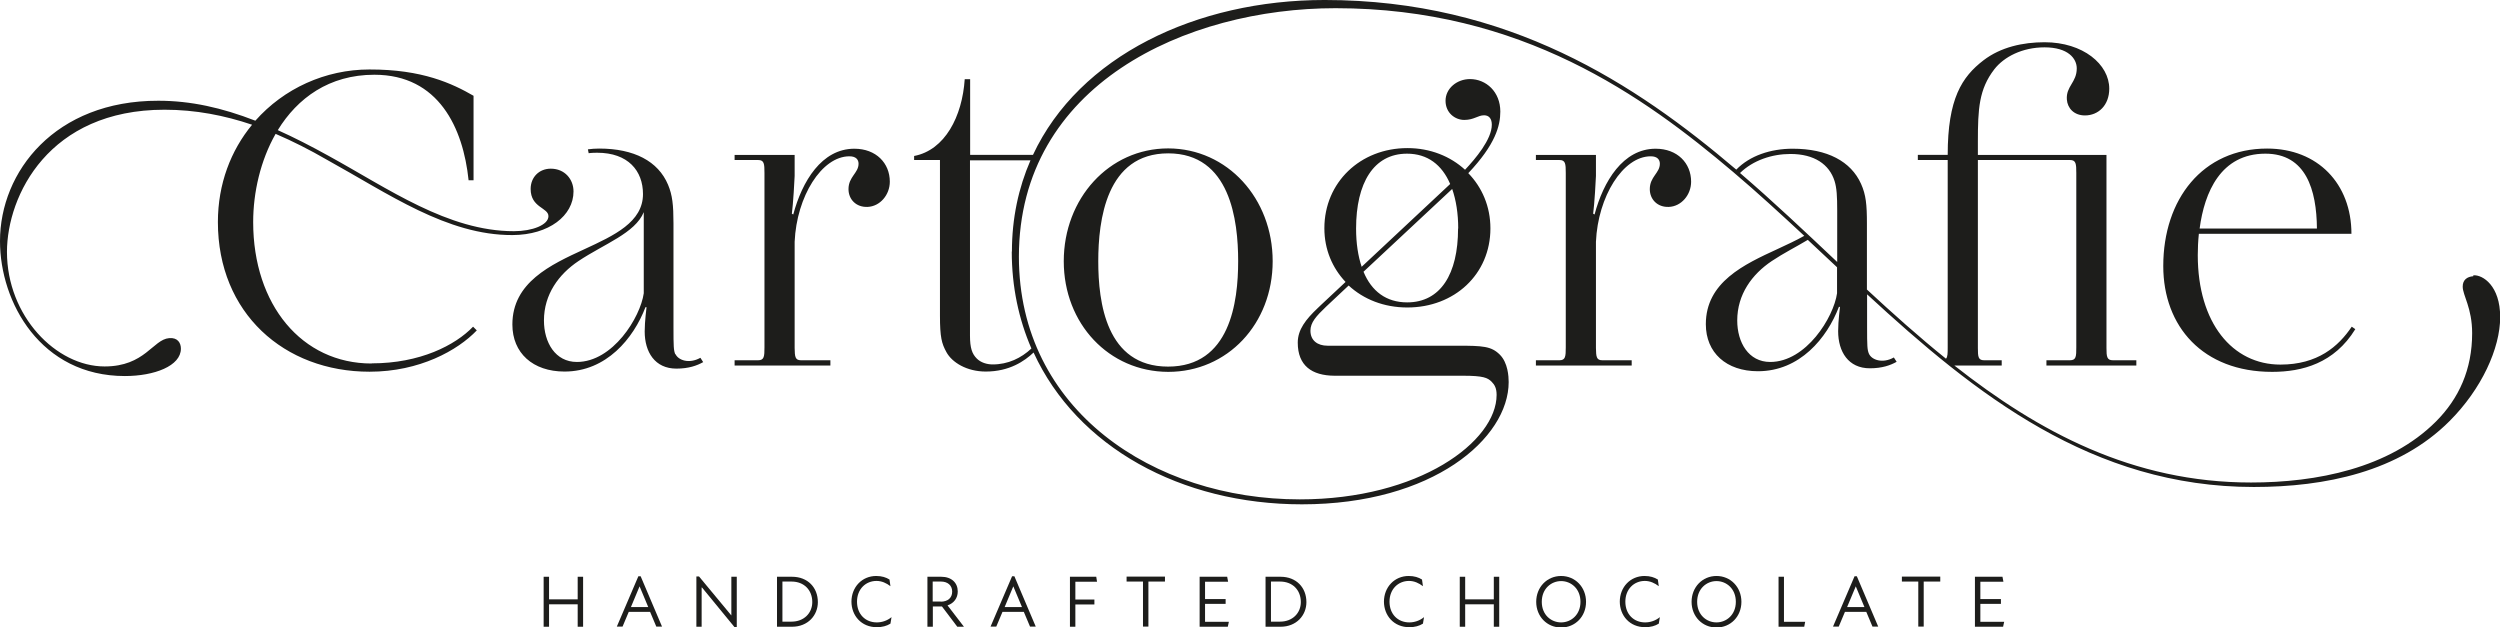 <?xml version="1.0" encoding="UTF-8"?>
<svg id="Layer_2" data-name="Layer 2" xmlns="http://www.w3.org/2000/svg" viewBox="0 0 161.55 40.54">
  <defs>
    <style>
      .cls-1 {
        fill: #1d1d1b;
      }
    </style>
  </defs>
  <g id="Links">
    <g>
      <g>
        <path class="cls-1" d="M37.68,37.27v3.23h-.35v-1.45h-1.85v1.45h-.35v-3.23h.35v1.46h1.85v-1.46h.35Z"/>
        <path class="cls-1" d="M42.02,39.54h-1.39l-.4.95h-.37l1.39-3.25h.15l1.38,3.25h-.37l-.4-.95ZM41.89,39.23l-.56-1.34h0l-.56,1.34h1.13Z"/>
        <path class="cls-1" d="M45.34,37.96h0v2.54h-.34v-3.25h.17l2.09,2.52h0v-2.5h.35v3.25h-.15l-2.1-2.56Z"/>
        <path class="cls-1" d="M52.85,38.91c0,.85-.64,1.59-1.67,1.59h-.97v-3.23h.97c1.02,0,1.67.7,1.67,1.64ZM52.49,38.91c0-.78-.53-1.33-1.34-1.33h-.59v2.59h.59c.79,0,1.34-.54,1.34-1.27Z"/>
        <path class="cls-1" d="M55.02,38.89c0-.96.69-1.67,1.6-1.67.36,0,.64.09.86.23l.06.43c-.26-.2-.56-.34-.9-.34-.7,0-1.26.53-1.26,1.34s.54,1.34,1.28,1.34c.33,0,.67-.11.95-.34l-.07.42c-.24.15-.53.23-.88.23-1,0-1.64-.75-1.64-1.66Z"/>
        <path class="cls-1" d="M61.86,40.5l-.99-1.31h-.59v1.31h-.35v-3.23h.89c.68,0,1.07.4,1.07.95,0,.43-.25.76-.66.9l1.06,1.38h-.43ZM60.79,38.88c.45,0,.74-.24.74-.65s-.3-.65-.72-.65h-.54v1.29h.52Z"/>
        <path class="cls-1" d="M66.17,39.54h-1.39l-.4.95h-.37l1.39-3.25h.15l1.38,3.25h-.37l-.4-.95ZM66.04,39.23l-.56-1.34h0l-.56,1.34h1.13Z"/>
        <path class="cls-1" d="M69.49,38.74h1.23v.32h-1.23v1.44h-.35v-3.23h1.7l.05.32h-1.4v1.15Z"/>
        <path class="cls-1" d="M75.28,37.58h-1.07v2.91h-.35v-2.91h-1.06v-.32h2.48v.32Z"/>
        <path class="cls-1" d="M79.41,40.18l-.07.32h-1.82v-3.23h1.78l.06.32h-1.49v1.12h1.33v.31h-1.33v1.16h1.54Z"/>
        <path class="cls-1" d="M84.42,38.91c0,.85-.64,1.59-1.67,1.59h-.97v-3.23h.97c1.02,0,1.67.7,1.67,1.64ZM84.06,38.91c0-.78-.53-1.33-1.34-1.33h-.59v2.59h.59c.79,0,1.34-.54,1.34-1.27Z"/>
        <path class="cls-1" d="M89.43,38.89c0-.96.69-1.67,1.6-1.67.36,0,.64.09.86.23l.06.43c-.26-.2-.56-.34-.9-.34-.7,0-1.26.53-1.26,1.34s.54,1.34,1.28,1.34c.33,0,.67-.11.95-.34l-.07.42c-.24.15-.53.23-.88.23-1,0-1.64-.75-1.64-1.66Z"/>
        <path class="cls-1" d="M96.88,37.27v3.23h-.35v-1.45h-1.85v1.45h-.35v-3.23h.35v1.46h1.85v-1.46h.35Z"/>
        <path class="cls-1" d="M99.27,38.89c0-.95.7-1.67,1.61-1.67s1.61.72,1.61,1.67-.7,1.66-1.61,1.66-1.61-.71-1.61-1.66ZM102.13,38.89c0-.85-.61-1.34-1.25-1.34s-1.25.49-1.25,1.34.61,1.33,1.25,1.33,1.25-.49,1.25-1.33Z"/>
        <path class="cls-1" d="M104.67,38.89c0-.96.69-1.67,1.6-1.67.36,0,.64.09.86.23l.06.43c-.26-.2-.56-.34-.9-.34-.7,0-1.26.53-1.26,1.34s.54,1.34,1.28,1.34c.33,0,.67-.11.95-.34l-.07.42c-.24.15-.53.23-.88.23-1,0-1.64-.75-1.64-1.66Z"/>
        <path class="cls-1" d="M109.31,38.89c0-.95.7-1.67,1.61-1.67s1.61.72,1.61,1.67-.7,1.66-1.61,1.66-1.61-.71-1.61-1.66ZM112.17,38.89c0-.85-.61-1.34-1.25-1.34s-1.25.49-1.25,1.34.61,1.33,1.25,1.33,1.25-.49,1.25-1.33Z"/>
        <path class="cls-1" d="M116.65,40.18l-.06.32h-1.66v-3.23h.35v2.91h1.37Z"/>
        <path class="cls-1" d="M120.61,39.54h-1.39l-.4.95h-.37l1.39-3.25h.15l1.38,3.25h-.37l-.4-.95ZM120.48,39.23l-.56-1.34h0l-.56,1.34h1.13Z"/>
        <path class="cls-1" d="M125.38,37.58h-1.07v2.91h-.35v-2.91h-1.06v-.32h2.48v.32Z"/>
        <path class="cls-1" d="M129.51,40.18l-.07.32h-1.82v-3.23h1.78l.06.32h-1.49v1.12h1.33v.31h-1.33v1.16h1.54Z"/>
      </g>
      <path class="cls-1" d="M106.99,9.61c-2.11,0-3.38,2.11-3.95,4.25l-.09-.05c.08-.58.18-2.28.18-2.44v-1.36s-3.88,0-3.88,0v.33h1.52c.39,0,.41.24.41.84v11.26c0,.6-.02.84-.41.84h-1.52v.34h6.19v-.34h-1.9c-.38,0-.4-.23-.41-.79v-6.87c.13-2.93,1.75-5.52,3.54-5.52.44,0,.59.23.59.48,0,.6-.65.84-.65,1.64,0,.67.5,1.18,1.23,1.15.81-.03,1.44-.78,1.44-1.63,0-1.2-.89-2.13-2.29-2.13ZM159.82,17.85c-.39.03-.68.23-.68.67,0,.57.61,1.37.61,3.01,0,2.34-.85,4.22-2.34,5.71-3.02,3.02-7.71,3.94-11.95,3.94-7.64,0-13.72-3.27-19.17-7.56h3.06v-.34h-1.14c-.38,0-.4-.23-.4-.79v-12.15h5.95c.39,0,.41.24.41.84v11.26c0,.6-.01.84-.41.84h0s-1.52,0-1.52,0v.34h5.81v-.34h-1.52c-.38,0-.41-.23-.41-.79v-12.48h-8.31v-.86c0-2.12.07-3.38,1.06-4.67.63-.81,1.81-1.42,3.25-1.42,1.52,0,2.08.72,2.08,1.36,0,.91-.7,1.15-.64,2.01.04.56.46,1.03,1.17,1.03.86,0,1.57-.65,1.57-1.73,0-1.57-1.69-3-4.18-3-1.39,0-2.83.31-3.95,1.17-1.39,1.07-2.31,2.47-2.31,6.11h-1.93v.33h1.93v12.1c0,.38,0,.62-.11.74-1.75-1.41-3.45-2.93-5.11-4.47,0-1.45,0-3.06,0-4.27s-.06-1.85-.38-2.56c-.65-1.45-2.18-2.27-4.42-2.27-1.42,0-2.77.45-3.64,1.35-.01-.01-.03-.02-.04-.03-6.45-5.48-14.66-10.93-26.56-10.93-8.3,0-15.87,3.63-18.85,10.01h-4.06v-4.89h-.35c-.16,2.41-1.28,4.58-3.27,4.96v.26h1.67s0,10.06,0,10.06c0,1.39.11,1.8.42,2.36.36.66,1.31,1.25,2.54,1.25,1.53,0,2.51-.68,3.09-1.23,2.8,6.1,9.52,9.81,17.34,9.81,8.48,0,13.36-4.28,13.36-7.9,0-.37-.05-1.25-.57-1.77-.55-.55-1.1-.58-2.73-.58h-8.41c-.63,0-1.1-.33-1.1-.97,0-.53.37-.94,1.01-1.55.16-.15.71-.67,1.46-1.37.96.89,2.28,1.42,3.79,1.42,3.05,0,5.37-2.15,5.37-5.11,0-1.42-.54-2.65-1.43-3.57,1.76-1.86,2.07-3.07,2.07-3.98,0-1.28-.92-2.1-1.96-2.1-.85,0-1.58.61-1.58,1.4s.62,1.24,1.21,1.24c.63,0,.88-.3,1.28-.3.32,0,.5.22.5.61,0,.95-1.07,2.21-1.73,2.91-.95-.87-2.25-1.4-3.72-1.4-3.05,0-5.37,2.22-5.37,5.18,0,1.38.52,2.57,1.37,3.47-2.08,1.94-1.53,1.44-1.8,1.69-.77.73-1.29,1.39-1.29,2.23,0,1.49.91,2.13,2.37,2.14,0,0,.01,0,.02,0h8.29c1.31,0,1.59.13,1.85.39.2.2.32.43.32.85,0,3-4.98,6.75-12.72,6.75-9.47,0-18.15-5.79-18.15-15.68,0-11.12,10.81-16.06,20.46-16.06,12.03,0,19.93,5.7,25.69,10.58,1.55,1.31,3.07,2.71,4.6,4.13-.53.3-1.12.57-1.72.85-2.17,1-4.64,2.14-4.64,4.86,0,1.84,1.32,3.04,3.37,3.04,2.7,0,4.46-2.14,5.23-4.16h.07s-.12.92-.12,1.57c0,1.33.66,2.4,2.05,2.4.8,0,1.34-.2,1.73-.42l-.18-.28c-.73.41-1.43.16-1.61-.24-.11-.25-.12-.51-.12-1.75,0-.57,0-1.3,0-2.09,7.01,6.47,14.55,12.45,24.99,12.45,4.61,0,9.38-.98,12.65-4.26,2.07-2.07,3.27-4.7,3.27-6.72s-1.12-2.74-1.73-2.7ZM94.22,14.77c0,2.94-1.13,4.77-3.29,4.77-1.35,0-2.3-.72-2.82-1.98,1.93-1.8,4.48-4.18,5.73-5.35.25.72.39,1.58.39,2.56ZM90.92,9.93c1.33,0,2.26.72,2.79,1.96-2.66,2.49-4.48,4.19-5.72,5.35-.23-.69-.36-1.51-.36-2.47,0-2.94,1.13-4.84,3.29-4.84ZM65.38,16.25c0,2.28.45,4.38,1.27,6.27-.66.62-1.51,1.03-2.5,1.03-.38,0-.77-.12-1.03-.38-.3-.3-.44-.67-.44-1.49v-11.32h3.91c-.77,1.77-1.2,3.74-1.2,5.9ZM118.71,18.95c-.22,1.56-2,4.44-4.32,4.44-1.4,0-2.13-1.26-2.13-2.68,0-1.69.96-2.99,2.23-3.84.76-.51,1.6-.93,2.33-1.37.63.59,1.26,1.18,1.89,1.77v1.68ZM118.71,16.92c-2.1-1.98-4.17-3.94-6.27-5.74.84-.82,2.06-1.23,3.26-1.23,1.54,0,2.51.67,2.85,1.75.14.45.17.98.17,1.91v3.31ZM24.01,23.49c-4.5,0-7.65-3.79-7.65-9.14,0-1.91.47-3.98,1.45-5.7,1.12.48,2.22,1.04,3.29,1.66,3.99,2.2,7.79,4.9,12.02,4.88,2.36-.01,3.94-1.26,3.94-2.82,0-.78-.56-1.47-1.47-1.47-.75,0-1.3.55-1.3,1.31,0,1.22,1.15,1.2,1.15,1.76s-1.03.97-2.23.97c-4.26,0-8.1-2.74-11.98-4.87-1.14-.63-2.23-1.19-3.28-1.66,1.27-2.07,3.32-3.58,6.24-3.58,4.16,0,5.74,3.44,6.09,6.82h.32v-5.46c-1.37-.79-3.31-1.71-6.73-1.7-2.85,0-5.53,1.23-7.37,3.31-2.16-.84-4.18-1.29-6.27-1.29C3.56,6.5,0,11.09,0,15.58c0,3.97,2.64,8.72,8.07,8.72h0s0,0,0,0c1.9,0,3.62-.65,3.62-1.77,0-.36-.2-.73-.76-.68-1.05.09-1.56,1.83-4.17,1.83-3.13,0-6.31-3.25-6.31-7.41C.46,12.63,3.15,7.09,10.63,7.09c2.01,0,3.88.37,5.66.97-1.37,1.66-2.21,3.82-2.21,6.29,0,5.88,4.28,9.67,9.8,9.67,3.23,0,5.7-1.38,6.93-2.67l-.24-.24c-1.15,1.2-3.43,2.37-6.55,2.37ZM146.82,24.03c1.95,0,4.02-.55,5.38-2.76l-.23-.16c-.86,1.28-2.2,2.45-4.61,2.45-3.1,0-5.34-2.69-5.34-7.07,0-.43.02-.9.07-1.38h9.86c0-3.23-2.17-5.51-5.45-5.51-4.16,0-6.71,3.27-6.71,7.59,0,3.91,2.56,6.84,7.03,6.84ZM146.39,9.93c2.62,0,3.31,2.33,3.33,4.84h-7.58c.31-2.35,1.37-4.84,4.25-4.84ZM55.21,9.61c-2.11,0-3.38,2.11-3.95,4.25l-.09-.05c.08-.58.18-2.28.18-2.44v-1.36s-3.88,0-3.88,0v.33h1.52c.39,0,.41.24.41.84v11.26c0,.6-.02.84-.41.84h-1.52v.34h6.19v-.34h-1.9c-.38,0-.4-.23-.41-.79v-6.87c.13-2.93,1.75-5.52,3.54-5.52.44,0,.59.23.59.48,0,.6-.65.84-.65,1.64,0,.67.5,1.18,1.23,1.15.81-.03,1.44-.78,1.44-1.63,0-1.2-.89-2.13-2.29-2.13ZM68.74,16.88c0,4.04,2.92,7.14,6.75,7.15,3.83,0,6.75-3.1,6.75-7.15s-2.92-7.28-6.75-7.29c-3.83,0-6.75,3.24-6.75,7.29ZM80.01,16.88c0,2.64-.52,6.81-4.53,6.81s-4.51-4.17-4.51-6.81.51-6.97,4.52-6.97,4.52,4.33,4.52,6.97ZM43.64,22.9c-.11-.25-.12-.51-.12-1.75,0-1.68,0-4.72,0-6.71,0-1.2-.07-1.83-.35-2.5-.64-1.53-2.21-2.34-4.45-2.34-.26,0-.5.02-.73.05l.05.25s.17-.03.55-.03c2,0,2.96,1.17,2.96,2.67,0,1.81-1.85,2.67-3.8,3.57-2.17,1-4.64,2.14-4.64,4.86,0,1.84,1.32,3.04,3.37,3.04,2.7,0,4.46-2.14,5.23-4.16h.07s-.12.92-.12,1.57c0,1.33.66,2.4,2.05,2.4.8,0,1.34-.2,1.73-.42l-.18-.28c-.73.41-1.43.16-1.61-.24ZM41.6,18.95c-.22,1.56-2,4.44-4.32,4.44-1.4,0-2.13-1.26-2.13-2.68,0-1.69.96-2.99,2.23-3.84,1.66-1.11,3.66-1.8,4.22-3.16v5.24Z"/>
    </g>
  </g>
</svg>